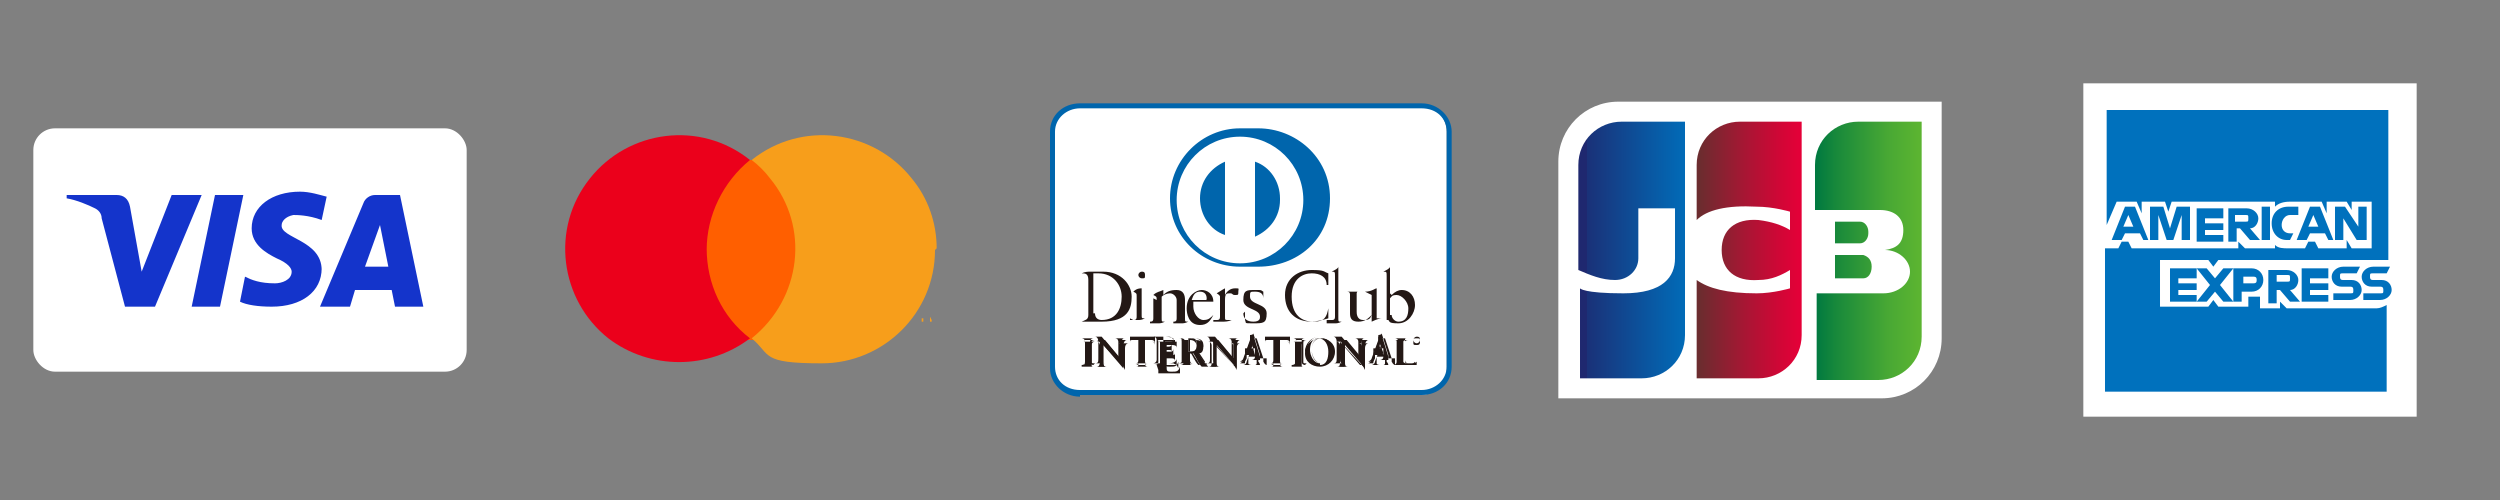 <?xml version="1.0" encoding="UTF-8"?>
<svg id="_レイヤー_1" data-name="レイヤー 1" xmlns="http://www.w3.org/2000/svg" version="1.1" xmlns:xlink="http://www.w3.org/1999/xlink" viewBox="0 0 150 30">
  <rect x="0" y="0" width="150" height="30" fill="#808080" stroke="none"/>
  <defs>
    <style>
      .cls-1 {
        fill: #f79e1b;
      }

      .cls-1, .cls-2, .cls-3, .cls-4, .cls-5, .cls-6, .cls-7, .cls-8, .cls-9, .cls-10, .cls-11, .cls-12, .cls-13 {
        stroke-width: 0px;
      }

      .cls-2 {
        fill: url(#_名称未設定グラデーション_5);
      }

      .cls-14 {
        opacity: 0;
      }

      .cls-3 {
        fill: url(#_名称未設定グラデーション_4);
      }

      .cls-4 {
        fill: #ff5f00;
      }

      .cls-5 {
        fill: url(#_名称未設定グラデーション_3-3);
      }

      .cls-6 {
        fill: #231815;
      }

      .cls-7 {
        fill: url(#_名称未設定グラデーション_3-2);
      }

      .cls-8 {
        fill: #0065ac;
      }

      .cls-9 {
        fill: #eb001b;
      }

      .cls-10 {
        fill: url(#_名称未設定グラデーション_3);
      }

      .cls-11 {
        fill: #1434cb;
      }

      .cls-12 {
        fill: #0071bd;
      }

      .cls-13 {
        fill: #fff;
      }
    </style>
    <linearGradient id="_名称未設定グラデーション_3" data-name="名称未設定グラデーション 3" x1="51.5" y1="40.3" x2="57.1" y2="40.3" gradientTransform="translate(52.3 60.3) scale(1.1 -1.1)" gradientUnits="userSpaceOnUse">
      <stop offset="0" stop-color="#007940"/>
      <stop offset=".2" stop-color="#18893b"/>
      <stop offset=".7" stop-color="#48a834"/>
      <stop offset="1" stop-color="#5bb431"/>
    </linearGradient>
    <linearGradient id="_名称未設定グラデーション_3-2" data-name="名称未設定グラデーション 3" x1="51.5" y1="41.2" x2="57.1" y2="41.2" xlink:href="#_名称未設定グラデーション_3"/>
    <linearGradient id="_名称未設定グラデーション_3-3" data-name="名称未設定グラデーション 3" x1="51.5" y1="42.1" x2="57.1" y2="42.1" xlink:href="#_名称未設定グラデーション_3"/>
    <linearGradient id="_名称未設定グラデーション_4" data-name="名称未設定グラデーション 4" x1="39" y1="41.2" x2="44.7" y2="41.2" gradientTransform="translate(52.3 60.3) scale(1.1 -1.1)" gradientUnits="userSpaceOnUse">
      <stop offset="0" stop-color="#1f286f"/>
      <stop offset="0" stop-color="#1a3178"/>
      <stop offset=".7" stop-color="#075da8"/>
      <stop offset="1" stop-color="#006ebb"/>
    </linearGradient>
    <linearGradient id="_名称未設定グラデーション_5" data-name="名称未設定グラデーション 5" x1="45.2" y1="41.2" x2="50.7" y2="41.2" gradientTransform="translate(52.3 60.3) scale(1.1 -1.1)" gradientUnits="userSpaceOnUse">
      <stop offset="0" stop-color="#6c2c2f"/>
      <stop offset=".4" stop-color="#a21833"/>
      <stop offset=".8" stop-color="#d20636"/>
      <stop offset="1" stop-color="#e50038"/>
    </linearGradient>
  </defs>
  <g>
    <rect class="cls-13" x="2" y="7.7" width="26" height="14.6" rx="1.3" ry="1.3"/>
    <path class="cls-11" d="M12.1,11.7l-2.8,6.7h-1.8l-1.4-5.3c0-.3-.2-.5-.4-.6-.4-.2-1.1-.5-1.7-.6v-.2h3c.4,0,.7.2.8.7l.7,3.9,1.8-4.6s1.8,0,1.8,0ZM19.3,16.2c0-1.8-2.5-1.9-2.4-2.7,0-.2.2-.5.7-.6.2,0,.9,0,1.7.3l.3-1.4c-.4-.1-1-.3-1.6-.3-1.7,0-2.9.9-2.9,2.2,0,1,.9,1.5,1.5,1.8.7.3.9.6.9.8,0,.5-.6.7-1,.7-.9,0-1.4-.2-1.8-.4l-.3,1.5c.4.2,1.1.3,1.9.3,1.8,0,3-.9,3-2.3M23.8,18.4h1.6l-1.4-6.7h-1.5c-.3,0-.6.2-.7.5l-2.6,6.2h1.8l.3-1h2.2l.2,1ZM21.9,16l.9-2.5.5,2.5h-1.5,0ZM14.6,11.7l-1.4,6.7h-1.7l1.4-6.7s1.7,0,1.7,0Z"/>
  </g>
  <g>
    <g class="cls-14">
      <rect class="cls-13" x="32.5" y="6.7" width="25" height="16.5"/>
    </g>
    <rect class="cls-4" x="41.7" y="9.6" width="6.6" height="10.8"/>
    <path class="cls-9" d="M42.4,15c0-2.1,1-4.1,2.6-5.4-3-2.4-7.3-1.8-9.6,1.1-2.4,3-1.8,7.3,1.1,9.6,2.5,1.9,6,1.9,8.5,0-1.7-1.3-2.6-3.3-2.6-5.4h0Z"/>
    <path class="cls-1" d="M55.4,19.3v-.2h.1s-.2,0-.2,0h0s0,0,0,0v.2h0ZM55.9,19.3v-.3h0v.2c0,0-.1-.2-.1-.2h0v.3h0v-.2.2h.1v-.2c0,0,0,.2,0,.2h0Z"/>
    <path class="cls-1" d="M56.1,15c0,3.8-3.1,6.8-6.8,6.8s-3-.5-4.2-1.5c3-2.4,3.5-6.7,1.1-9.6-.3-.4-.7-.8-1.1-1.1,3-2.4,7.3-1.8,9.6,1.1,1,1.2,1.5,2.7,1.5,4.2h0Z"/>
  </g>
  <g>
    <g>
      <path class="cls-13" d="M86.8,22.1c0,.9-.7,1.6-1.6,1.6h-20.5c-.9,0-1.6-.7-1.6-1.6V7.9c0-.9.7-1.6,1.6-1.6h20.5c.9,0,1.6.7,1.6,1.6v14.1Z"/>
      <path class="cls-8" d="M63.3,7.9v14.1c0,.8.6,1.4,1.5,1.4h20.5c.8,0,1.5-.6,1.5-1.4V7.9c0-.8-.6-1.4-1.5-1.4h-20.5c-.8,0-1.5.6-1.5,1.4M64.8,23.8c-1,0-1.8-.8-1.8-1.7V7.9c0-1,.8-1.7,1.8-1.7h20.5c1,0,1.8.8,1.8,1.7v14.1c0,1-.8,1.7-1.8,1.7h-20.5Z"/>
    </g>
    <g>
      <path class="cls-6" d="M65.7,18.8c0,.3.2.4.4.4.9,0,1.2-.7,1.2-1.4s-.5-1.4-1.4-1.4-.2,0-.3,0v2.4h0ZM65.3,16.8c0-.4-.2-.4-.4-.4h0c.2-.1.4-.1.5-.1h.8c1.1,0,1.7.8,1.7,1.5s-.2,1.5-1.8,1.5-.4,0-.6,0h-.6c.2-.1.4-.1.4-.4v-2.1h0Z"/>
      <path class="cls-6" d="M68.5,16.7c-.1,0-.2-.1-.2-.2s.1-.2.2-.2.2,0,.2.2,0,.2-.2.2M68,19.2h0c.1,0,.2,0,.2-.2v-1.2c0-.2,0-.2-.2-.3h0c.2-.2.4-.2.5-.2h0s0,0,0,0v1.6c0,.2,0,.2.2.2h0c-.2.1-.3.1-.4.1h-.5c0-.1,0-.1,0-.1Z"/>
      <path class="cls-6" d="M69.4,18c0-.2,0-.2-.2-.3h0c.2-.2.4-.2.6-.3h0v.3c.2-.2.4-.3.8-.3s.5.3.5.6v1.1c0,.2,0,.2.2.2h0c-.2.1-.3.1-.4.1h-.5c0-.1,0-.1,0-.1.1,0,.2,0,.2-.2v-1.1c0-.2-.2-.4-.4-.4s-.4.1-.5.2v1.3c0,.2,0,.2.2.2h0c-.2.1-.3.1-.4.1h-.5c0-.1,0-.1,0-.1.1,0,.2,0,.2-.2v-1.2h0Z"/>
      <path class="cls-6" d="M72.3,18c.1,0,.1,0,.1-.1,0-.2-.1-.4-.4-.4s-.4.2-.5.5h.8,0ZM71.6,18.2v.2c0,.4.3.8.6.8s.4-.1.6-.3h0c-.2.4-.4.6-.8.6-.7,0-.8-.7-.8-1,0-.8.6-1.1.9-1.1s.7.2.7.7h0c0,0-1.2,0-1.2,0h0Z"/>
      <path class="cls-6" d="M72.9,19.2h.1c.1,0,.2,0,.2-.2v-1.2c0-.1-.2-.2-.2-.2h0c.3-.2.5-.3.5-.3s0,0,0,0v.4h0c.1-.2.3-.4.6-.4s.2,0,.2.2,0,.2-.2.2-.1-.1-.3-.1-.3,0-.3.4v1c0,.2,0,.2.2.2h.2c-.2.1-.4.1-.6.1h-.5c0-.1,0-.1,0-.1Z"/>
      <path class="cls-6" d="M74.6,18.8c0,.3.2.5.6.5s.4-.2.4-.3c0-.5-1-.4-1-1s.2-.6.7-.6.3,0,.5.1v.4h0c0-.3-.2-.4-.5-.4s-.3,0-.3.3c0,.5,1,.4,1,1s-.2.6-.8.6-.4,0-.5-.2v-.5s0,0,0,0h0Z"/>
      <path class="cls-6" d="M79.7,17.1h-.1c0-.5-.4-.7-.9-.7s-1.2.3-1.2,1.4.6,1.5,1.3,1.5.8-.3.9-.8h0v.6c-.3.1-.8.2-1,.2-1,0-1.6-.6-1.6-1.6s.8-1.5,1.6-1.5.7.1,1,.2v.6h0Z"/>
      <path class="cls-6" d="M79.9,19.2h0c.1,0,.2,0,.2-.2v-2.4c0-.3,0-.3-.2-.3h0c.2-.1.4-.2.4-.3,0,0,0,0,0,0h0v3.1c0,.2,0,.2.2.2h0c-.2.1-.3.1-.4.1h-.5c0-.1,0-.2,0-.2Z"/>
      <path class="cls-6" d="M82.6,19.1c0,0,0,0,.1,0h.2c-.2,0-.6.2-.6.2h0v-.4c-.2.2-.4.4-.8.4s-.5-.2-.5-.5v-1.1c0-.1,0-.2-.2-.2h0c.2,0,.5,0,.6,0s0,0,0,.1v1.1c0,.1,0,.5.4.5s.4-.1.5-.3v-1.2c0,0-.2-.1-.4-.2h0c.4,0,.6-.2.7-.2s0,0,0,0v1.6h0Z"/>
      <path class="cls-6" d="M83.5,18.9c0,.2.2.4.4.4.5,0,.6-.4.6-.8s-.4-.8-.7-.8-.3.1-.4.2c0,0,0,1,0,1ZM83.5,17.7c.2-.2.4-.3.6-.3.5,0,.8.4.8.9s-.4,1.1-1,1.1-.5-.1-.6-.2h-.1c0,0,0,0,0,0,0-.3,0-.6,0-.8v-1.8c0-.3,0-.3-.2-.3h0c.2-.1.4-.2.4-.3,0,0,0,0,0,0h0v1.6h0Z"/>
      <path class="cls-6" d="M64.9,21.9h0c0,0,.2,0,.2-.1v-1.2c0-.1,0-.1-.2-.1h0c0,0,.2,0,.4,0h.4c0,0-.2,0-.2.2v1.2c0,.1,0,.1.2.1h0c-.1,0-.2,0-.4,0h-.4s0,0,0,0Z"/>
      <path class="cls-6" d="M65.6,21.9h0c0,0-.2,0-.2-.2v-1.2c0-.1.1-.2.2-.2h0c-.1,0-.2,0-.4,0h-.3c0,0,.2,0,.2.2v1.2c0,.1-.1.2-.2.2h0c0,0,.2,0,.3,0h.4M65.6,21.9h-.7c0,0,.2,0,.2-.2v-1.2c0-.1,0-.1-.2-.1h0c0,0,.2,0,.4,0h.4c0,0,0,0,0,0,0,0-.2,0-.2.1v1.2c0,.1,0,.1.2.1h0c0,0,0,0,0,0Z"/>
      <path class="cls-6" d="M67.2,21.5h0v-.9c0-.2-.1-.2-.2-.2h0c.1,0,.2,0,.3,0h.3c0,0-.2,0-.2.4v1.3h0l-1.2-1.4v1c0,.2,0,.3.2.3h0c-.1,0-.2,0-.3,0h-.3c.2,0,.2-.2.2-.4v-1c0-.1-.1-.2-.2-.2h0c0,0,.2,0,.3,0h.2l1,1.2h0Z"/>
      <path class="cls-6" d="M67.2,21.5h0ZM67.2,21.5h0ZM67.3,21.9h0v-1.3c0-.3.1-.3.2-.3h0c0,0-.2,0-.3,0h-.3s0,0,0,0c0,0,.2,0,.2.2v.9h0l-1-1.2h-.4c.1,0,.2.1.2.3v1c0,.2,0,.3-.2.3h0c.1,0,.2,0,.3,0h.3c-.2,0-.2-.1-.2-.3v-1l1.2,1.4h0ZM67.4,22h0l-1.2-1.3v1c0,.2,0,.3.2.3h0c-.1,0-.2,0-.3,0h-.3c0,0,0,0,0,0,.2,0,.2-.1.2-.3v-1c0-.1-.1-.2-.2-.2h0c0,0,.2,0,.3,0h.2l1,1.2v-.9c0-.2-.1-.2-.2-.2h0c.1,0,.2,0,.3,0h.3c0,0,0,0,0,0,0,0-.2,0-.2.3v1.3h0Z"/>
      <path class="cls-6" d="M68,20.4c-.2,0-.2,0-.2.2h0v-.4h0c0,0,0,0,.2,0h1.2c0,0,.1,0,.1,0h0v.4h0c0,0,0-.2-.2-.2h-.4v1.2c0,.2,0,.2.2.2h0c0,0-.2,0-.4,0h-.4c0,0,0,0,0,0,.1,0,.2,0,.2-.2v-1.2h-.4,0Z"/>
      <path class="cls-6" d="M68.9,21.9h-.8c0,0,0,0,0,0,.1,0,.2,0,.2-.2v-1.2h-.4.4v1.3c0,.2,0,.2-.2.2h0c0,0,.2,0,.4,0h.4c-.1,0-.2,0-.2-.2v-1.3h.4c.2,0,.2.1.2.2h0v-.4h0c0,0,0,0-.1,0h-1.2s-.1,0-.1,0h0v.4h0c0-.2,0-.2.2-.2h0c-.2,0-.2,0-.2.2h0v-.4h0c0,0,0,0,.1,0h1.2c0,0,.1,0,.1,0h0v.4h0c0,0,0-.2-.2-.2h-.4v1.2c0,.2,0,.2.2.2h0c0,0-.3,0-.3,0Z"/>
      <path class="cls-6" d="M69.4,21.9h0c0,0,.2,0,.2-.1v-1.2c0-.1,0-.1-.2-.1h0c.2,0,.4,0,.6,0h.6v.4h0c0-.1,0-.2-.3-.2h-.3v.6h.3c.2,0,.2,0,.2-.2h0v.6h0c0-.1,0-.2-.2-.2h-.3v.6c0,.2.1.2.3.2.3,0,.4,0,.5-.3h0c0,.2,0,.3,0,.4h-1.3v-.2Z"/>
      <path class="cls-6" d="M70.6,21.9c0-.1,0-.2,0-.4h0c0,.2-.2.3-.5.3s-.3,0-.3-.2v-.6h.3c.2,0,.2,0,.2.2h0v-.6h0c0,.1,0,.2-.2.2h-.3v-.6h.3c.2,0,.3.1.3.3h0v-.2h0c-.2-.1-.4-.1-.6-.1h-.6c0,0,.2,0,.2.2v1.2c0,.1-.1.2-.2.2h0c.1,0,.4,0,.6,0h.6M70.6,21.9h-1.3c0,0,.2,0,.2-.2v-1.2c0-.1,0-.1-.2-.1h0c.2,0,.4,0,.6,0h.6v.4h0c0-.2,0-.3-.3-.3h-.3v.6h.3c.1,0,.2,0,.2-.2h0v.6h0c0-.2,0-.2-.2-.2h-.3v.5c0,.2.1.2.3.2.3,0,.4,0,.5-.3h0c0,.1,0,.2,0,.4h0Z"/>
      <path class="cls-6" d="M71.3,21.1h.1c.2,0,.4,0,.4-.4s-.1-.4-.4-.4-.1,0-.1,0v.7ZM71,20.6c0-.2,0-.2-.2-.2h0c0,0,.2,0,.4,0h.4c.3,0,.6,0,.6.4s-.2.4-.3.4l.4.6c0,0,.1.1.2.2h0c0,0-.2,0-.2,0h-.2c-.2-.2-.3-.5-.5-.8h-.2v.5c0,.2,0,.2.2.2h0c-.1,0-.3,0-.4,0h-.4c0,0,0,0,0,0,0,0,.2,0,.2-.1v-1.2h0Z"/>
      <path class="cls-6" d="M71.4,21.1c.2,0,.4,0,.4-.4s-.1-.3-.3-.3h-.1v.7h.1,0ZM71.3,21.1h0v-.7h.1c.2,0,.4.1.4.4s-.1.4-.4.4c0,0-.1,0-.1,0ZM71.3,21.1h.2c.2.3.3.5.5.8h.5c-.1,0-.2,0-.2-.2l-.4-.6h0c.2,0,.3-.2.3-.4,0-.3-.2-.4-.6-.4h-.7c0,0,.2,0,.2.2v1.2c0,0,0,.1-.2.1h0c.1,0,.2,0,.3,0h.4c-.1,0-.2,0-.2-.2v-.5h0ZM72.4,21.9h-.5c-.2-.2-.3-.5-.5-.8h-.1v.5c0,.2,0,.2.2.2h0c-.1,0-.3,0-.4,0h-.4c0,0,0,0,0,0,0,0,.2,0,.2-.1v-1.2c0-.2,0-.2-.2-.2h0c0,0,.2,0,.4,0h.4c.3,0,.6,0,.6.4s-.2.4-.3.4l.4.6c0,0,.1.1.2.1h0c0,0,0,.1,0,.1Z"/>
      <path class="cls-6" d="M74,21.5h0v-.9c0-.2-.1-.2-.2-.2h0c.1,0,.2,0,.3,0h.3c0,0-.2,0-.2.4v1.3h0l-1.2-1.4v1c0,.2,0,.3.2.3h0c-.1,0-.2,0-.3,0h-.3c.2,0,.2-.2.2-.4v-1c0-.1-.1-.2-.2-.2h0c0,0,.2,0,.3,0h.2l1,1.2h0Z"/>
      <path class="cls-6" d="M74,21.5h0ZM74,21.5h0ZM74.1,21.9h0v-1.3c0-.3.1-.3.2-.3h0c0,0-.2,0-.3,0h-.3s0,0,0,0c0,0,.2,0,.2.2v.9h0l-1-1.2h-.5c.1,0,.2.1.2.3v1c0,.2,0,.3-.2.3h0c.1,0,.2,0,.3,0h.3c-.2,0-.2-.1-.2-.3v-1s1.2,1.4,1.2,1.4ZM74.1,22h0l-1.2-1.3v1c0,.2,0,.3.2.3h0c-.1,0-.2,0-.3,0h-.3c0,0,0,0,0,0,.2,0,.2-.1.2-.3v-1c0-.1-.1-.2-.2-.2h0c0,0,.2,0,.3,0h.2l1,1.2v-.9c0-.2-.1-.2-.2-.2h0c.1,0,.2,0,.3,0h.3c0,0,0,0,0,0,0,0-.2,0-.2.3v1.3h0Z"/>
      <path class="cls-6" d="M75.1,20.6h0l-.2.7h.4l-.2-.7h0ZM74.7,21.6c0,0,0,.2,0,.2,0,0,0,0,.2,0h0c0,0-.2,0-.3,0h-.2c0,0,.2-.1.2-.2l.4-1.1c0,0,0-.2,0-.3,0,0,.2,0,.2-.1h0s.4,1.3.4,1.3c0,0,0,.2,0,.2,0,0,0,0,.2,0h0c-.1,0-.2,0-.3,0h-.4c0,0,.2,0,.2-.2s0,0,0-.2v-.3h-.6v.2c0,0,0,0,0,0Z"/>
      <path class="cls-6" d="M75.1,20.6h0ZM74.9,21.2h.4l-.2-.6-.2.6ZM74.9,21.2l.2-.7h0l.2.7s-.5,0-.5,0ZM75.3,21.9h.7c0,0-.1,0-.2-.2,0,0,0-.2,0-.2l-.4-1.2h0s-.1,0-.2,0c0,0,0,.2,0,.3l-.4,1.1c0,.1-.1.2-.2.2h0c0,0,.2,0,.2,0h.3c0,0-.2,0-.2-.1s0-.1,0-.2h0v-.2h.6v.3c0,0,.1.1.1.2,0,0-.1,0-.2,0h-.1ZM76,21.9h-.7c0,0,.1,0,.1-.1,0,0,0,0,0-.2v-.3h-.6v.2c0,0-.1.2-.1.2s0,0,.2,0h0c0,0-.2,0-.3,0h-.2c0,0,.2-.1.2-.2l.4-1.1c0,0,0-.2,0-.3,0,0,.2,0,.2-.1h0s.4,1.3.4,1.3c0,0,0,.2,0,.2,0,0,0,0,.2,0h0c0,0,.2,0,.2,0Z"/>
      <path class="cls-6" d="M76.1,20.4c-.2,0-.2,0-.2.2h0v-.4h0c0,0,0,0,.2,0h1.2c0,0,.1,0,.1,0h0v.4h0c0,0,0-.2-.2-.2h-.4v1.2c0,.2,0,.2.2.2h0c0,0-.2,0-.4,0h-.4c0,0,0,0,0,0,.1,0,.2,0,.2-.2v-1.2h-.4,0Z"/>
      <path class="cls-6" d="M77,21.9h-.8c0,0,0,0,0,0,.1,0,.2,0,.2-.2v-1.2h-.4.4v1.3c0,.2,0,.2-.2.2h0c0,0,.2,0,.4,0h.4c-.1,0-.2,0-.2-.2v-1.3h.4c.2,0,.2.1.2.2h0v-.4h0c0,0,0,0-.1,0h-1.2s-.1,0-.1,0h0v.4h0c0-.2,0-.2.2-.2h0c-.2,0-.2,0-.2.2h0v-.4h0c0,0,0,0,.1,0h1.2c0,0,.1,0,.1,0h0v.4h0c0,0,0-.2-.2-.2h-.4v1.2c0,.2,0,.2.2.2h0c0,0-.3,0-.3,0Z"/>
      <path class="cls-6" d="M77.5,21.9h0c0,0,.2,0,.2-.1v-1.2c0-.1,0-.1-.2-.1h0c0,0,.2,0,.4,0h.4c0,0-.2,0-.2.2v1.2c0,.1,0,.1.2.1h0c-.1,0-.2,0-.4,0h-.4Z"/>
      <path class="cls-6" d="M78.3,21.9h0c0,0-.2,0-.2-.2v-1.2c0-.1,0-.2.2-.2h0c-.1,0-.2,0-.4,0h-.3c0,0,.2,0,.2.2v1.2c0,.1-.1.2-.2.2h0c0,0,.2,0,.3,0h.4M78.3,21.9h-.7c0,0,.2,0,.2-.2v-1.2c0-.1,0-.1-.2-.1h0c0,0,.2,0,.4,0h.4c0,0,0,0,0,0,0,0-.2,0-.2.1v1.2c0,.1,0,.1.2.1h0c0,0,0,0,0,0Z"/>
      <path class="cls-6" d="M79.2,21.9c.4,0,.5-.4.5-.8s-.2-.8-.6-.8-.5.4-.5.7.2.8.6.8M79.2,20.3c.5,0,.9.3.9.8s-.4.9-.9.9-.9-.3-.9-.8.4-.9.9-.9"/>
      <path class="cls-6" d="M78.7,21c0-.3.1-.7.6-.7s.6.4.6.8,0,.8-.6.8h0c.4,0,.5-.4.5-.8s-.2-.8-.6-.8-.5.4-.5.7.2.8.6.8h0c-.4,0-.6-.4-.6-.8M78.3,21.1c0-.5.4-.9.9-.9h0c-.5,0-.8.4-.8.9s.4.8.9.8.9-.4.9-.9-.4-.8-.9-.8h0c.5,0,.9.3.9.8s-.4.9-.9.9-.9-.4-.9-.8"/>
      <path class="cls-6" d="M81.7,21.5h0v-.9c0-.2-.1-.2-.2-.2h0c.1,0,.2,0,.3,0h.3c0,0-.2,0-.2.4v1.3h0l-1.2-1.4v1c0,.2,0,.3.2.3h0c-.1,0-.2,0-.3,0h-.3c.2,0,.2-.2.2-.4v-1c0-.1-.1-.2-.2-.2h0c0,0,.2,0,.3,0h.2l1,1.2h0Z"/>
      <path class="cls-6" d="M81.7,21.5h0ZM81.7,21.5h0ZM81.7,21.9h0v-1.3c0-.3.1-.3.2-.3h0c0,0-.2,0-.3,0h-.3s0,0,0,0c0,0,.2,0,.2.2v.9h0l-1-1.2h-.5c.1,0,.2.1.2.3v1c0,.2,0,.3-.2.3h0c.1,0,.2,0,.3,0h.3c-.2,0-.2-.1-.2-.3v-1s1.2,1.4,1.2,1.4ZM81.8,22h0l-1.2-1.3v1c0,.2,0,.3.2.3h0c-.1,0-.2,0-.3,0h-.3c0,0,0,0,0,0,.2,0,.2-.1.2-.3v-1c0-.1-.1-.2-.2-.2h0c0,0,.2,0,.3,0h.2l1,1.2v-.9c0-.2-.1-.2-.2-.2h0c.1,0,.2,0,.3,0h.3c0,0,0,0,0,0,0,0-.2,0-.2.3v1.3h0Z"/>
      <path class="cls-6" d="M82.8,20.6h0l-.2.7h.4l-.2-.7h0ZM82.4,21.6c0,0,0,.2,0,.2,0,0,0,0,.2,0h0c0,0-.2,0-.3,0h-.2c0,0,.2-.1.2-.2l.4-1.1c0,0,0-.2,0-.3,0,0,.2,0,.2-.1h0s.4,1.3.4,1.3c0,0,0,.2,0,.2,0,0,0,0,.2,0h0c-.1,0-.2,0-.3,0h-.4c0,0,.2,0,.2-.2s0,0,0-.2v-.3h-.6v.2c0,0,0,0,0,0Z"/>
      <path class="cls-6" d="M82.8,20.6h0ZM82.6,21.2h.4l-.2-.6-.2.6ZM82.5,21.2l.2-.7h0l.2.7s-.5,0-.5,0ZM83,21.9h.7c0,0-.1,0-.2-.2,0,0,0-.2,0-.2l-.4-1.2h0s-.2,0-.2,0c0,0,0,.2,0,.3l-.4,1.1c0,.1-.1.2-.2.2h0c0,0,.2,0,.2,0h.3c0,0-.2,0-.2-.1s0-.1,0-.2h0v-.2h.6v.3c0,0,.1.1.1.2,0,0-.1,0-.2,0h-.1ZM83.7,21.9h-.7c0,0,.1,0,.1-.1,0,0,0,0,0-.2v-.3h-.6v.2c0,0-.1.2-.1.2s0,0,.2,0h0c0,0-.2,0-.3,0h-.2c0,0,.2-.1.2-.2l.4-1.1c0,0,0-.2,0-.3,0,0,.2,0,.2-.1h0s.4,1.3.4,1.3c0,0,0,.2,0,.2,0,0,0,0,.2,0h0c0,0,.2,0,.2,0Z"/>
      <path class="cls-6" d="M84.2,21.7c0,0,0,.1.2.1h.3c0,0,.2,0,.2-.1,0,0,0-.1,0-.2h0c0,.1,0,.3,0,.4h-1.3c0,0,.2,0,.2-.2v-1.2c0-.1,0-.1-.2-.1h0c.1,0,.2,0,.4,0h.4c0,0,0,0,0,0,0,0-.2,0-.2.1v1.2h0Z"/>
      <path class="cls-6" d="M85,21.9c0-.1,0-.2,0-.4h0s0,.1,0,.2c0,0-.1.1-.2.1h-.3c0,0-.2,0-.2-.2v-1.2c0-.1,0-.1.2-.1h0c-.1,0-.2,0-.4,0h-.4c0,0,.2,0,.2.2v1.2c0,.2-.1.2-.2.2h0c.2,0,.4,0,.6,0h.6M85,21.9h-1.3c0,0,0,0,0,0,0,0,.2,0,.2-.2v-1.2c0-.1,0-.1-.2-.1h0c.1,0,.2,0,.4,0h.4c0,0,0,0,0,0,0,0-.2,0-.2.1v1.2c0,0,0,.1.1.1h.3c0,0,.2,0,.2-.1,0,0,0-.1,0-.2h0c0,.2,0,.3,0,.4h.1Z"/>
      <path class="cls-6" d="M85,20.5h0s0,0,0,0,0,0,0,0h0ZM84.9,20.6h0v-.2h.1s0,0,0,0,0,0,0,0h0c0,0,0,.1,0,.1h0s0,0,0-.1h0c0,0-.1,0-.1,0h0ZM85,20.7c.1,0,.2,0,.2-.2s0-.2-.2-.2-.2,0-.2.2,0,.2.2.2M85,20.2c.2,0,.2.1.2.2s-.1.2-.2.2-.2-.1-.2-.2.1-.2.2-.2"/>
    </g>
    <g>
      <path class="cls-13" d="M70.4,12c0-2.2,1.8-4,4-4s4,1.8,4,4-1.8,4-4,4-4-1.8-4-4Z"/>
      <path class="cls-8" d="M74.4,16c-2.3,0-4.2-1.8-4.2-4.1s1.9-4.2,4.2-4.2h1.1c2.2,0,4.3,1.7,4.3,4.2s-2,4.1-4.3,4.1c0,0-1.1,0-1.1,0ZM74.4,8.2c-2.1,0-3.8,1.7-3.8,3.8s1.7,3.8,3.8,3.8,3.8-1.7,3.8-3.8-1.7-3.8-3.8-3.8ZM73.5,14.2v-4.5c-.9.4-1.5,1.2-1.5,2.2s.6,1.9,1.5,2.2ZM76.8,11.9c0-1-.6-1.9-1.5-2.2v4.5c.9-.4,1.5-1.2,1.5-2.2Z"/>
    </g>
  </g>
  <g>
    <path class="cls-13" d="M116.5,20.3c0,2-1.6,3.6-3.6,3.6h-19.4v-14.2c0-2,1.6-3.6,3.6-3.6h19.4v14.1h0Z"/>
    <g>
      <path class="cls-10" d="M110.1,16.7h1.7c.3,0,.5-.3.5-.7s-.2-.6-.5-.7h-1.7v1.3Z"/>
      <path class="cls-7" d="M111.5,7.3c-1.4,0-2.6,1.1-2.6,2.6v2.7h3.9c.8,0,1.4.4,1.4,1.2s-.4,1.1-1.1,1.2h0c.8,0,1.5.6,1.5,1.3s-.7,1.3-1.6,1.3h-4v5.2h3.7c1.4,0,2.6-1.1,2.6-2.6V7.3h-3.8Z"/>
      <path class="cls-5" d="M112.1,13.9c0-.3-.2-.6-.5-.6h-1.5v1.3h1.5c.3,0,.5-.3.5-.6h0Z"/>
    </g>
    <path class="cls-3" d="M97.3,7.3c-1.4,0-2.6,1.1-2.6,2.6v6.3c.7.3,1.4.6,2.2.6s1.4-.6,1.4-1.3v-3h2.2v3c0,1.1-.7,2.1-3.1,2.1s-2.6-.3-2.6-.3v5.4h3.7c1.4,0,2.6-1.1,2.6-2.6V7.3h-3.7Z"/>
    <path class="cls-2" d="M104.4,7.3c-1.4,0-2.6,1.1-2.6,2.6v3.3c.6-.6,1.8-.9,3.6-.8,1,0,2,.3,2,.3v1.1c-.5-.3-1.1-.5-1.9-.6-1.4-.1-2.2.6-2.2,1.8s.8,1.9,2.2,1.8c.8,0,1.4-.3,1.9-.6v1.1s-1,.3-2,.3c-1.8,0-2.9-.3-3.6-.8v5.9h3.7c1.4,0,2.6-1.1,2.6-2.6V7.3h-3.7Z"/>
  </g>
  <g>
    <rect class="cls-13" x="125" y="5" width="20" height="20"/>
    <g>
      <path class="cls-12" d="M142.8,18.5h-5.6l-.4-.4v.4h-1.2v-.7c-.2,0-.3,0-.5,0h-.2v.6h-1.8l-.3-.4-.3.4h-2.9v-2.8h2.9l.3.4.3-.4h10.2V6.6h-16.9v6.9l.6-1.4h1.2l.3.7v-.7h1.4l.2.6.2-.6h6.2v.3c.2-.2.5-.3.9-.3h1.9l.3.7v-.7h1.2l.3.5v-.5h1.2v2.8h-1.2l-.3-.5v.5h-1.7l-.2-.4h-.4l-.2.4h-1c-.3,0-.6,0-.8-.2v.2h-1.8l-.4-.4v.4h-6.4l-.2-.4h-.4l-.2.4h-.8v8.6h16.9v-5.2c-.2.1-.4.2-.6.2h0Z"/>
      <path class="cls-12" d="M142.8,17.6h-1v.4h1c.4,0,.7-.3.7-.6s-.2-.6-.6-.6h-.5c-.1,0-.2,0-.2-.2s0-.2.2-.2h.8l.2-.4h-1c-.4,0-.7.3-.7.6s.2.6.6.6h.5c.1,0,.2,0,.2.2s0,.2-.2.2M141,17.6h-1v.4h1c.4,0,.7-.3.7-.6s-.2-.6-.6-.6h-.5c-.1,0-.2,0-.2-.2s0-.2.2-.2h.8l.2-.4h-1c-.4,0-.7.3-.7.6s.2.6.6.6h.5c.1,0,.2,0,.2.2s0,.2-.2.2M139.7,16.5v-.4h-1.6v2h1.6v-.4h-1.1v-.3h1.1v-.4h-1.1v-.3h1.1ZM137.2,16.5c.2,0,.2,0,.2.2s0,.2-.2.2h-.6v-.4h.6ZM136.6,17.4h.2l.6.7h.6l-.6-.7c.3,0,.5-.3.5-.6s-.3-.6-.7-.6h-1.1v2h.5v-.7h0ZM135.4,16.8c0,.1,0,.2-.2.2h-.6v-.4h.6c.2,0,.2.1.2.2M134,16.1v2h.5v-.6h.6c.4,0,.7-.3.7-.7s-.3-.7-.7-.7h-1.2ZM133.4,18.1h.6l-.8-1,.8-1h-.6l-.5.6-.5-.6h-.6l.8,1-.8,1h.6l.5-.6.5.6h0ZM131.8,16.5v-.4h-1.6v2h1.6v-.4h-1.1v-.3h1.1v-.4h-1.1v-.3h1.1Z"/>
      <path class="cls-12" d="M141.4,14.4h.6v-2h-.5v1.2l-.8-1.2h-.6v2h.5v-1.3l.8,1.3h0ZM138.5,13.6l.3-.7.3.7h-.6ZM139.4,14.4h.6l-.8-2h-.6l-.8,2h.6l.2-.4h.9l.2.4h0ZM137.4,14.4h0l.2-.4h-.2c-.3,0-.5-.2-.5-.5h0c0-.3.2-.6.5-.6h.5v-.5h-.6c-.6,0-1,.4-1,1h0c0,.6.4,1,.9,1M135.7,14.4h.5v-2h-.5v2h0ZM134.7,12.9c.2,0,.2,0,.2.2s0,.2-.2.2h-.6v-.4h.6ZM134.2,13.7h.2l.6.7h.6l-.6-.7c.3,0,.5-.3.5-.6s-.3-.6-.7-.6h-1.1v2h.5v-.7h0ZM133.4,12.9v-.4h-1.6v2h1.6v-.4h-1.1v-.3h1.1v-.4h-1.1v-.3h1.1ZM130,14.4h.4l.5-1.5v1.5h.5v-2h-.8l-.4,1.3-.4-1.3h-.8v2h.5v-1.5l.5,1.5h0ZM127.4,13.6l.3-.7.3.7h-.6ZM128.3,14.4h.6l-.8-2h-.6l-.8,2h.6l.2-.4h.9l.2.4h0Z"/>
    </g>
  </g>
</svg>